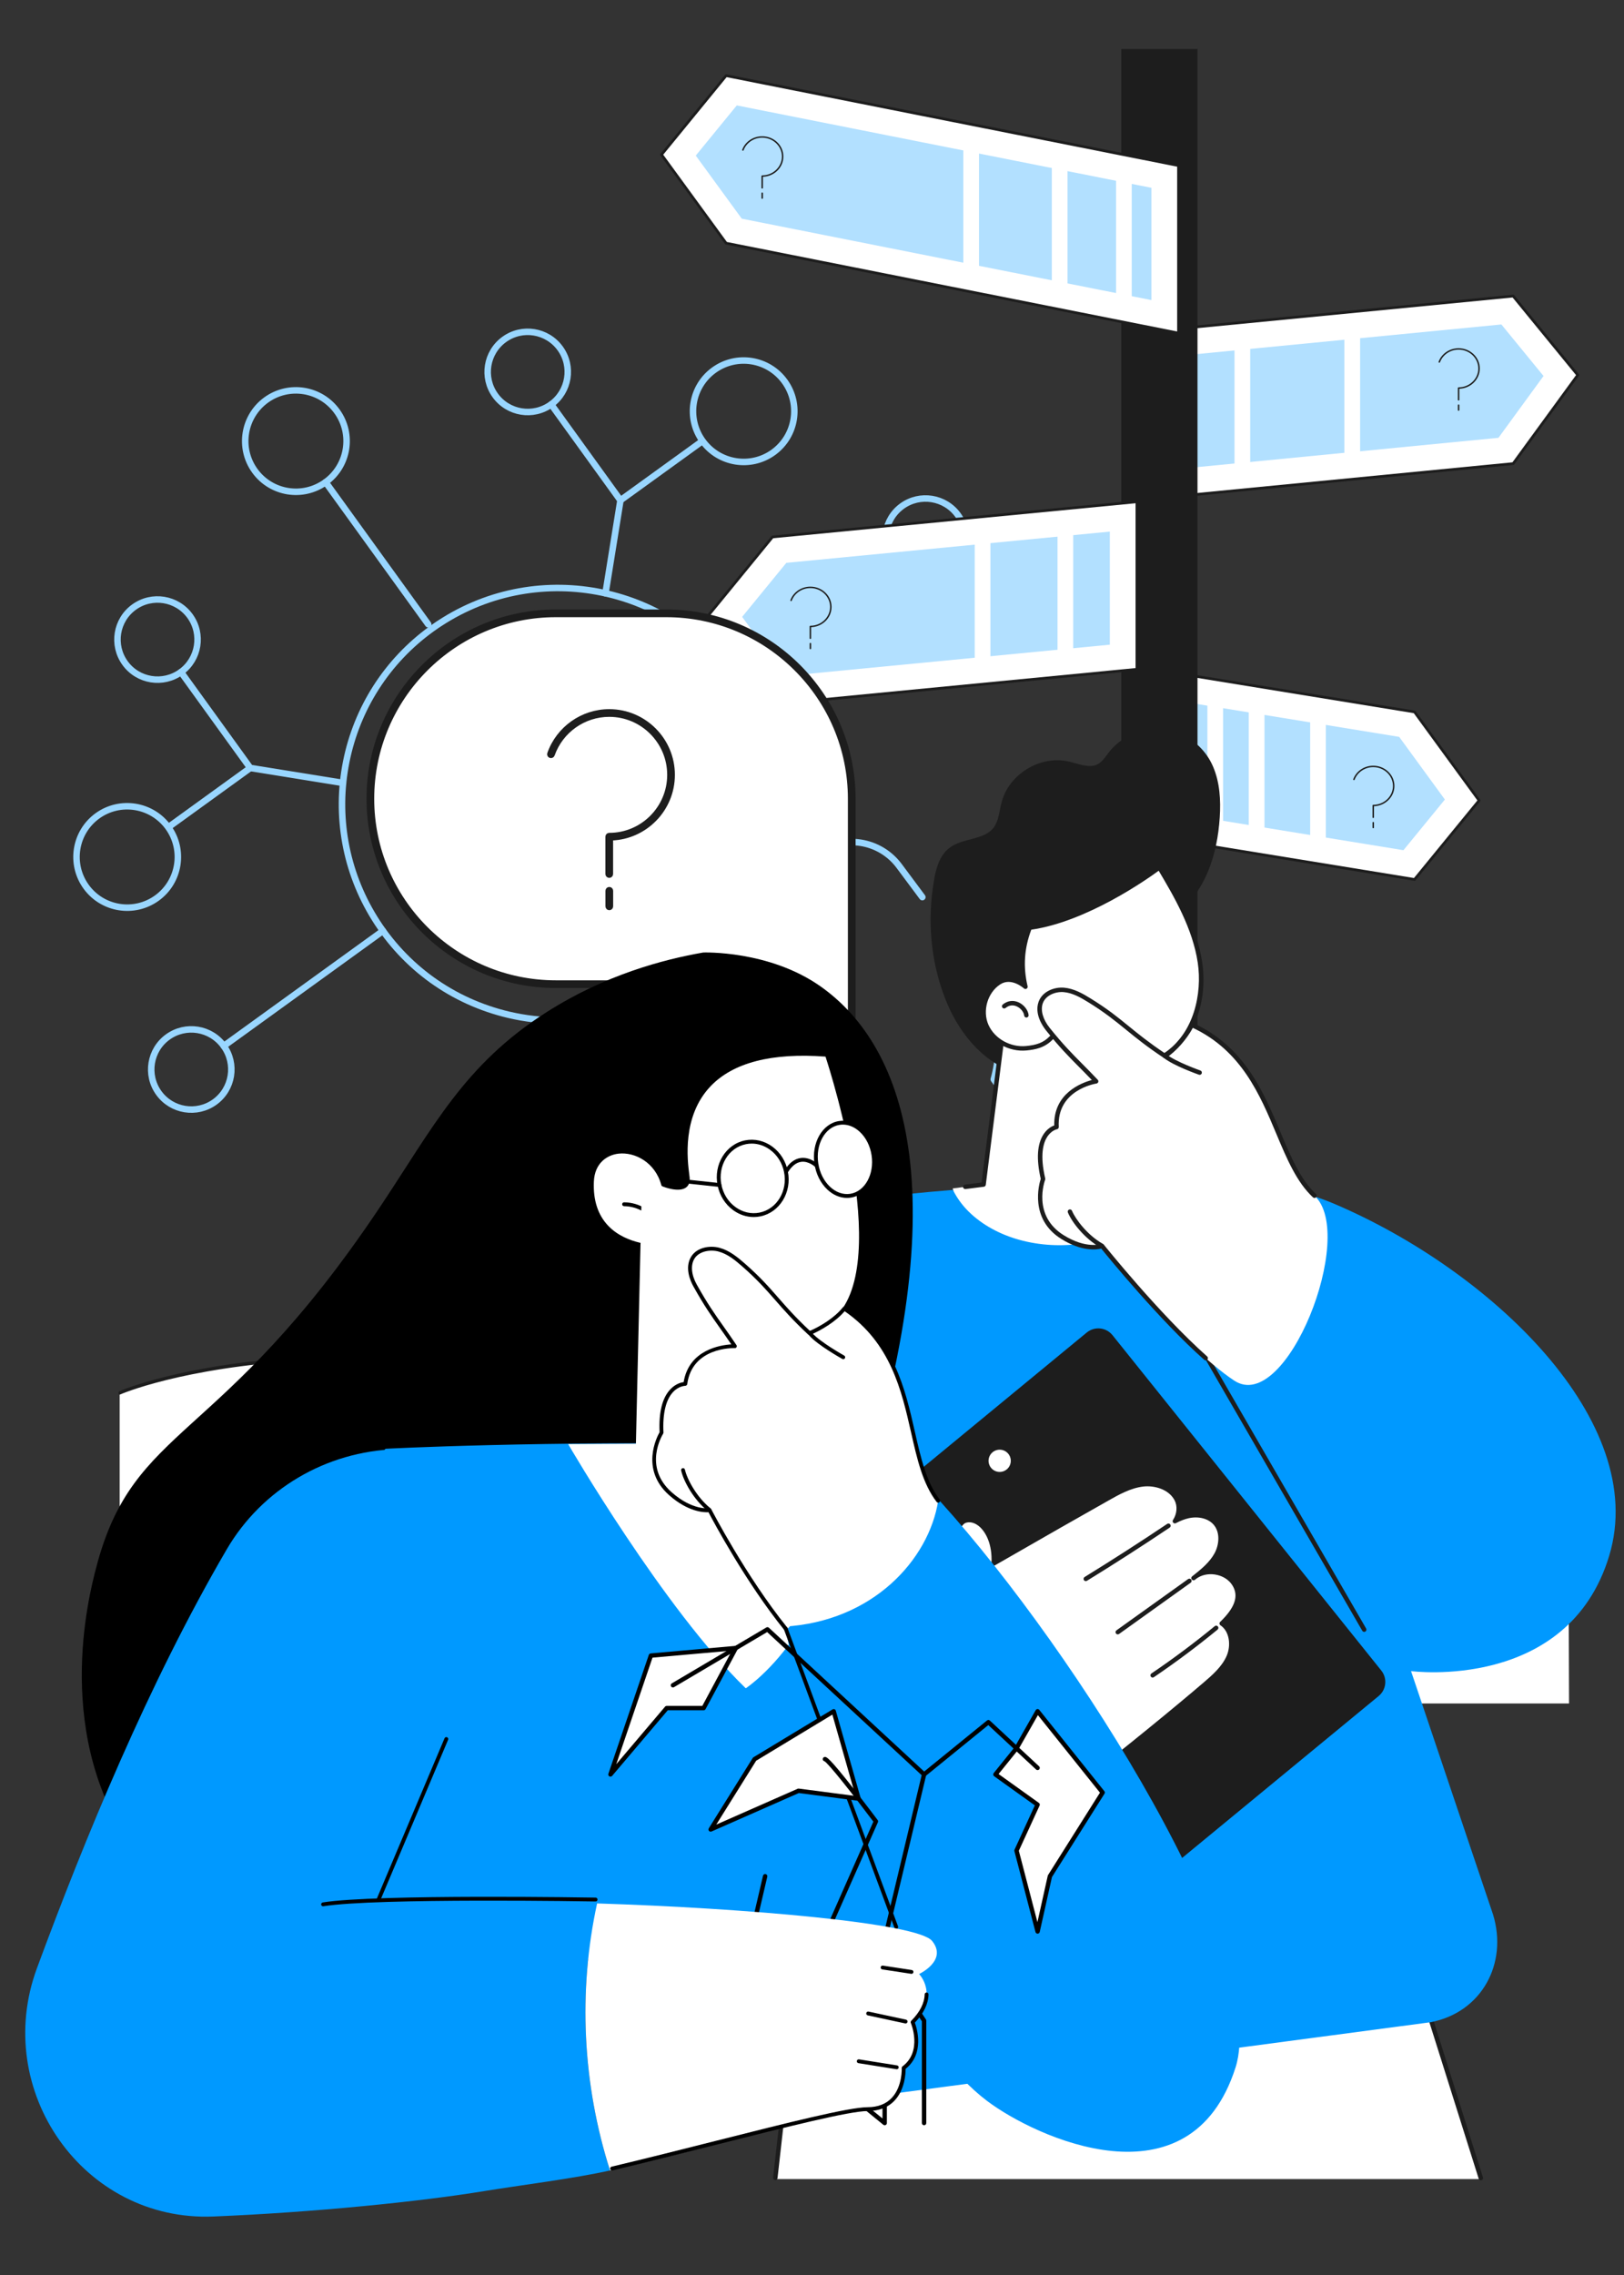 <?xml version="1.0" encoding="utf-8"?>
<!-- Generator: Adobe Illustrator 16.0.0, SVG Export Plug-In . SVG Version: 6.00 Build 0)  -->
<!DOCTYPE svg PUBLIC "-//W3C//DTD SVG 1.1//EN" "http://www.w3.org/Graphics/SVG/1.1/DTD/svg11.dtd">
<svg version="1.1" xmlns="http://www.w3.org/2000/svg" xmlns:xlink="http://www.w3.org/1999/xlink" x="0px" y="0px" width="250px"
	 height="350px" viewBox="0 0 250 350" enable-background="new 0 0 250 350" xml:space="preserve">
<rect x="0" y="0" width="250" height="350" fill="#333333" stroke="none"/>
<g id="Capa_4" display="none">
</g>
<g id="Capa_5">
</g>
<g id="Capa_2">
</g>
<g id="Capa_3">
</g>
<g id="Capa_1">
	<g id="g1687_9_">
		<g id="g1693_9_" transform="translate(195.765,183.803)">
			<path id="path1695_9_" fill="none" stroke="#99D6FF" stroke-linecap="round" stroke-linejoin="round" stroke-miterlimit="10" d="
				M-109.808-26.791c-2.54-0.008-5.095-0.295-7.629-0.887c-8.652-2.033-16-7.311-20.681-14.867
				c-4.463-7.195-6.01-15.74-4.354-24.037c1.645-8.266,6.31-15.531,13.124-20.453c0.637-0.465,1.297-0.906,1.97-1.32
				c15.593-9.666,36.142-4.85,45.816,10.74c3.218,5.201,4.922,11.088,4.997,17.092"/>
		</g>
		<g id="g1697_9_" transform="translate(226.366,322.758)">
			<path id="path1699_9_" fill="none" stroke="#99D6FF" stroke-linecap="round" stroke-linejoin="round" stroke-miterlimit="10" d="
				M-158.711-207.971c1.624-3.326,4.172-6.252,7.548-8.344c9.546-5.914,22.082-2.98,28,6.568c4.659,7.502,3.835,16.859-1.369,23.393
				"/>
		</g>
		<g id="g1701_9_" transform="translate(236.736,207.394)">
			<path id="path1703_9_" fill="none" stroke="#99D6FF" stroke-linecap="round" stroke-linejoin="round" stroke-miterlimit="10" d="
				M-144.513-64.329c-8.702,2.848-18.54-0.496-23.583-8.621c-1.395-2.256-2.295-4.668-2.731-7.123"/>
		</g>
		<g id="g1705_9_" transform="translate(370.571,129.951)">
			<path id="path1707_9_" fill="none" stroke="#99D6FF" stroke-linecap="round" stroke-linejoin="round" stroke-miterlimit="10" d="
				M-228.585,8.068l-3.561-4.781c-2.981-4.018-8.637-4.895-12.699-1.971l-18.158,13.07l-15.124-20.93
				c-1.858-2.57-5.445-3.316-8.075-1.547c-2.747,1.846-3.396,5.59-1.472,8.256l28.677,39.684l-16.591-4.332
				c-3.135-0.764-6.285,1.156-7.05,4.287c-0.762,3.129,1.153,6.287,4.288,7.047l30.813,7.801l7.579,10.49"/>
		</g>
		<g id="g1709_9_" transform="translate(347.35,7.5)">
			<path id="path1711_9_" fill="none" stroke="#99D6FF" stroke-linecap="round" stroke-linejoin="round" stroke-miterlimit="10" d="
				M-188.254,167.014l-6.114-8.457c1.684-6.027,0.482-12.502-3.253-17.529"/>
		</g>
		<g id="g1713_9_" transform="translate(272.871,176.436)">
			<path id="path1715_9_" fill="none" stroke="#99D6FF" stroke-linecap="round" stroke-linejoin="round" stroke-miterlimit="10" d="
				M-165.303-32.098l4.588,6.348"/>
		</g>
		<g id="g1717_9_" transform="translate(304.56,176.249)">
			<path id="path1719_9_" fill="none" stroke="#99D6FF" stroke-linecap="round" stroke-linejoin="round" stroke-miterlimit="10" d="
				M-188.654-37.866l4.556,6.301"/>
		</g>
		<g id="g1721_9_" transform="translate(336.248,176.249)">
			<path id="path1723_9_" fill="none" stroke="#99D6FF" stroke-linecap="round" stroke-linejoin="round" stroke-miterlimit="10" d="
				M-212.031-43.87l4.554,6.305"/>
		</g>
		<g id="g1725_9_" transform="translate(255.96,372.875)">
			<path id="path1727_9_" fill="none" stroke="#99D6FF" stroke-linecap="round" stroke-linejoin="round" stroke-miterlimit="10" d="
				M-190.042-276.833l-15.795-21.863"/>
		</g>
		<g id="g1729_9_" transform="translate(280.078,480.378)">
			<path id="path1731_9_" fill="none" stroke="#99D6FF" stroke-linecap="round" stroke-linejoin="round" stroke-miterlimit="10" d="
				M-228.204-417.089c2.527,3.494,1.742,8.371-1.751,10.891c-3.494,2.525-8.371,1.742-10.896-1.752
				c-2.525-3.494-1.733-8.369,1.756-10.895C-235.601-421.366-230.727-420.583-228.204-417.089z"/>
		</g>
		<g id="g1733_9_" transform="translate(359.128,267.274)">
			<path id="path1735_9_" fill="none" stroke="#99D6FF" stroke-linecap="round" stroke-linejoin="round" stroke-miterlimit="10" d="
				M-246.157-163.092l24.507-17.709"/>
		</g>
		<g id="g1737_9_" transform="translate(153.086,267.274)">
			<path id="path1739_9_" fill="none" stroke="#99D6FF" stroke-linecap="round" stroke-linejoin="round" stroke-miterlimit="10" d="
				M-94.133-124.063l-24.507,17.709"/>
		</g>
		<g id="g1741_9_" transform="translate(332.97,335.396)">
			<path id="path1743_9_" fill="none" stroke="#99D6FF" stroke-linecap="round" stroke-linejoin="round" stroke-miterlimit="10" d="
				M-239.761-244.121l2.304-14.303l-10.663-14.758"/>
		</g>
		<g id="g1745_9_" transform="translate(128.204,442.428)">
			<path id="path1747_9_" fill="none" stroke="#99D6FF" stroke-linecap="round" stroke-linejoin="round" stroke-miterlimit="10" d="
				M-108.952-340.417c1.992,2.758,5.848,3.375,8.609,1.383c2.759-1.992,3.382-5.85,1.39-8.607c-1.997-2.76-5.853-3.385-8.616-1.387
				C-110.331-347.036-110.949-343.178-108.952-340.417z"/>
		</g>
		<g id="g1749_9_" transform="translate(21.462,267.274)">
			<path id="path1751_9_" fill="none" stroke="#99D6FF" stroke-linecap="round" stroke-linejoin="round" stroke-miterlimit="10" d="
				M2.985-99.125c1.992,2.762,5.853,3.381,8.611,1.389c2.762-1.998,3.38-5.855,1.388-8.617c-1.997-2.762-5.853-3.379-8.614-1.383
				C1.611-105.745,0.987-101.885,2.985-99.125z"/>
		</g>
		<g id="g1753_9_" transform="translate(452.615,267.274)">
			<path id="path1755_9_" fill="none" stroke="#99D6FF" stroke-linecap="round" stroke-linejoin="round" stroke-miterlimit="10" d="
				M-315.138-180.801c1.995,2.76,5.855,3.385,8.616,1.387c2.757-1.992,3.378-5.855,1.381-8.611
				c-1.992-2.762-5.848-3.381-8.604-1.393C-316.512-187.417-317.13-183.559-315.138-180.801z"/>
		</g>
		<g id="g1757_9_" transform="translate(345.578,442.428)">
			<path id="path1759_9_" fill="none" stroke="#99D6FF" stroke-linecap="round" stroke-linejoin="round" stroke-miterlimit="10" d="
				M-269.338-381.596c1.992,2.758,5.848,3.381,8.609,1.383c2.759-1.992,3.382-5.85,1.39-8.607c-1.997-2.766-5.854-3.385-8.611-1.391
				C-270.714-388.215-271.335-384.358-269.338-381.596z"/>
		</g>
		<g id="g1761_9_" transform="translate(50.886,367.078)">
			<path id="path1763_9_" fill="none" stroke="#99D6FF" stroke-linecap="round" stroke-linejoin="round" stroke-miterlimit="10" d="
				M-37.633-230.669c2.523,3.494,7.402,4.277,10.894,1.758c3.494-2.521,4.276-7.402,1.754-10.896
				c-2.521-3.488-7.404-4.275-10.897-1.756C-39.37-239.039-40.152-234.158-37.633-230.669z"/>
		</g>
		<g id="g1765_9_" transform="translate(412.877,367.078)">
			<path id="path1767_9_" fill="none" stroke="#99D6FF" stroke-linecap="round" stroke-linejoin="round" stroke-miterlimit="10" d="
				M-304.72-299.244c2.523,3.494,7.402,4.281,10.892,1.76c3.493-2.529,4.276-7.4,1.751-10.895
				c-2.521-3.494-7.395-4.281-10.891-1.756C-306.459-307.611-307.239-302.734-304.72-299.244z"/>
		</g>
		<g id="g1769_9_" transform="translate(178.908,335.438)">
			<path id="path1771_9_" fill="none" stroke="#99D6FF" stroke-linecap="round" stroke-linejoin="round" stroke-miterlimit="10" d="
				M-126.097-214.986l-14.289-2.303l-10.661-14.754"/>
		</g>
		<g id="g1773_9_" transform="translate(147.273,367.078)">
			<path id="path1775_9_" fill="none" stroke="#99D6FF" stroke-linecap="round" stroke-linejoin="round" stroke-miterlimit="10" d="
				M-108.75-248.929l-12.554,9.076"/>
		</g>
		<g id="g1777_9_" transform="translate(412.426,367.078)">
			<path id="path1779_9_" fill="none" stroke="#99D6FF" stroke-linecap="round" stroke-linejoin="round" stroke-miterlimit="10" d="
				M-304.389-299.158l-12.554,9.07"/>
		</g>
	</g>
	<g>
		<g>
			<g>
				<g>
					<g>
						<g>
							<path fill="#FFFFFF" d="M164.978,224.268c-0.477,0-0.937,0.125-1.367,0.354c-0.777-3.673-3.081-6.335-5.803-6.335
								c-0.803,0-1.568,0.234-2.271,0.657c-1.309-2.708-3.441-4.475-5.853-4.475c-0.225,0-0.446,0.019-0.665,0.049
								c-0.482-6.558-4.206-11.661-8.734-11.661c-3.981,0-7.344,3.953-8.422,9.369c-1.633-0.848-3.496-0.619-5.068,0.865
								c-2.73,2.582-3.543,7.979-1.812,12.05c1.731,4.073,5.352,5.283,8.083,2.702c0.58-0.549,1.072-1.224,1.473-1.984
								c1.541,1.988,3.549,3.194,5.746,3.194c0.881,0,1.732-0.195,2.535-0.555c0.93,4.329,3.65,7.466,6.864,7.466
								c1.507,0,2.903-0.689,4.061-1.867c1.077,1.445,2.502,2.324,4.063,2.324c1.184,0,2.287-0.505,3.221-1.375
								c0.746,2.344,2.234,3.944,3.949,3.944c2.463,0,4.461-3.296,4.461-7.362C169.438,227.563,167.44,224.268,164.978,224.268z"/>
							<path fill="#1D1D1D" d="M164.978,239.258c-1.671,0-3.196-1.46-4.023-3.831c-0.953,0.825-2.037,1.262-3.146,1.262
								c-1.499,0-2.943-0.799-4.08-2.254c-1.202,1.177-2.598,1.797-4.044,1.797c-3.167,0-5.95-2.966-6.98-7.405
								c-0.788,0.328-1.601,0.494-2.419,0.494c-2.09,0-4.115-1.093-5.723-3.081c-0.4,0.714-0.871,1.329-1.4,1.83
								c-1.361,1.286-2.977,1.705-4.553,1.18c-1.572-0.526-2.914-1.935-3.777-3.964c-0.863-2.03-1.145-4.439-0.792-6.786
								c0.353-2.345,1.298-4.345,2.66-5.632c1.512-1.43,3.341-1.78,5.046-0.98c1.176-5.486,4.662-9.296,8.539-9.296
								c4.525,0,8.317,4.986,8.89,11.64c0.175-0.018,0.345-0.027,0.51-0.027c2.321,0,4.523,1.647,5.915,4.418
								c0.709-0.399,1.451-0.601,2.209-0.601c2.688,0,5.041,2.505,5.916,6.263c0.407-0.188,0.83-0.283,1.254-0.283
								c2.558,0,4.639,3.423,4.639,7.629S167.535,239.258,164.978,239.258z M161.028,234.78c0.016,0,0.033,0.003,0.049,0.011
								c0.049,0.021,0.092,0.073,0.113,0.142c0.744,2.338,2.195,3.79,3.787,3.79c2.361,0,4.281-3.182,4.281-7.094
								s-1.92-7.096-4.281-7.096c-0.444,0-0.883,0.115-1.307,0.34c-0.047,0.025-0.098,0.021-0.141-0.014
								c-0.044-0.031-0.076-0.088-0.092-0.158c-0.777-3.677-3.041-6.147-5.631-6.147c-0.758,0-1.5,0.215-2.205,0.638
								c-0.076,0.045-0.163,0.009-0.211-0.092c-1.32-2.73-3.454-4.361-5.708-4.361c-0.208,0-0.423,0.016-0.649,0.045
								c-0.096,0.015-0.184-0.091-0.194-0.235c-0.478-6.512-4.155-11.422-8.556-11.422c-3.783,0-7.177,3.773-8.25,9.177
								c-0.016,0.07-0.047,0.128-0.092,0.162c-0.042,0.033-0.094,0.037-0.14,0.015c-1.65-0.858-3.44-0.552-4.913,0.839
								c-1.281,1.211-2.168,3.092-2.5,5.298c-0.333,2.207-0.068,4.473,0.744,6.382c0.811,1.911,2.074,3.235,3.555,3.729
								c1.48,0.495,3,0.101,4.281-1.109c0.547-0.519,1.027-1.166,1.428-1.923c0.029-0.059,0.075-0.095,0.124-0.103
								s0.097,0.017,0.134,0.063c1.564,2.019,3.563,3.131,5.629,3.131c0.842,0,1.679-0.184,2.482-0.544
								c0.094-0.043,0.193,0.034,0.223,0.173c0.936,4.355,3.626,7.28,6.694,7.28c1.421,0,2.79-0.628,3.959-1.818
								c0.067-0.069,0.159-0.061,0.222,0.021c1.084,1.454,2.485,2.256,3.943,2.256c1.108,0,2.188-0.462,3.125-1.334
								C160.963,234.794,160.995,234.78,161.028,234.78z"/>
						</g>
						<path fill="#1D1D1D" d="M140.759,226.452c-0.1,0-0.178-0.118-0.178-0.267v-16.765c0-0.147,0.078-0.267,0.178-0.267
							s0.18,0.119,0.18,0.267v16.765C140.938,226.334,140.858,226.452,140.759,226.452z"/>
						<path fill="#1D1D1D" d="M158.839,229.144c-0.1,0-0.18-0.12-0.18-0.267v-6.254c0-0.148,0.08-0.268,0.18-0.268
							c0.099,0,0.178,0.119,0.178,0.268v6.254C159.017,229.023,158.938,229.144,158.839,229.144z"/>
						<path fill="#1D1D1D" d="M140.632,214.511c-0.045,0-0.09-0.024-0.125-0.074l-1.677-2.376c-0.071-0.102-0.075-0.271-0.007-0.378
							c0.067-0.106,0.182-0.111,0.253-0.009l1.68,2.375c0.069,0.103,0.073,0.271,0.006,0.379
							C140.726,214.482,140.679,214.511,140.632,214.511z"/>
						<path fill="#1D1D1D" d="M140.884,220.639c-0.065,0-0.128-0.054-0.159-0.146c-0.046-0.131-0.012-0.291,0.077-0.357l4.446-3.377
							c0.089-0.067,0.196-0.016,0.241,0.115c0.047,0.133,0.01,0.293-0.078,0.359l-4.445,3.377
							C140.938,220.629,140.911,220.639,140.884,220.639z"/>
						<path fill="#1D1D1D" d="M158.928,225.271c-0.047,0-0.093-0.026-0.128-0.078c-0.068-0.105-0.068-0.274,0-0.378l0.747-1.112
							c0.07-0.104,0.183-0.104,0.253,0s0.07,0.273,0,0.378l-0.746,1.112C159.019,225.245,158.973,225.271,158.928,225.271z"/>
					</g>
					<g>
						<g>
							<path fill="#FFFFFF" d="M231.194,229.927c-1.77,0-3.334,1.291-4.299,3.274c-1.01-2.582-2.885-4.32-5.035-4.32
								c-0.541,0-1.063,0.113-1.559,0.319c-1.045-2.33-2.824-3.865-4.846-3.865c-3.013,0-5.489,3.411-5.791,7.781
								c-0.484-0.507-1.074-0.81-1.712-0.81c-1.645,0-2.976,1.986-2.976,4.437s1.331,4.437,2.976,4.437
								c1.149,0,2.144-0.971,2.64-2.392c1.042,2.353,2.832,3.907,4.863,3.907c0.541,0,1.064-0.112,1.563-0.318
								c1.043,2.33,2.823,3.865,4.842,3.865c2.068,0,3.883-1.608,4.916-4.028c0.95,2.128,2.574,3.529,4.418,3.529
								c2.93,0,5.305-3.541,5.305-7.909C236.499,233.467,234.124,229.927,231.194,229.927z"/>
							<path fill="#1D1D1D" d="M221.86,246.508c-1.965,0-3.794-1.426-4.92-3.823c-0.486,0.185-0.984,0.277-1.484,0.277
								c-1.926,0-3.719-1.366-4.85-3.677c-0.578,1.344-1.569,2.162-2.653,2.162c-1.739,0-3.155-2.11-3.155-4.704
								s1.416-4.702,3.155-4.702c0.556,0,1.092,0.215,1.57,0.624c0.438-4.359,2.94-7.597,5.933-7.597
								c1.967,0,3.796,1.427,4.922,3.825c0.484-0.186,0.984-0.278,1.482-0.278c2.039,0,3.952,1.566,5.051,4.114
								c1.037-1.93,2.619-3.071,4.283-3.071c3.023,0,5.483,3.668,5.483,8.176s-2.46,8.176-5.483,8.176
								c-1.75,0-3.381-1.235-4.414-3.323C225.655,245.087,223.835,246.508,221.86,246.508z M217.019,242.11
								c0.057,0,0.113,0.043,0.146,0.119c1.053,2.345,2.809,3.745,4.695,3.745c1.94,0,3.722-1.459,4.764-3.905
								c0.033-0.076,0.09-0.122,0.15-0.124c0.059,0.002,0.117,0.045,0.151,0.119c0.954,2.137,2.551,3.41,4.269,3.41
								c2.826,0,5.126-3.427,5.126-7.641c0-4.213-2.3-7.641-5.126-7.641c-1.639,0-3.19,1.183-4.154,3.165
								c-0.035,0.073-0.094,0.114-0.152,0.11c-0.063-0.005-0.117-0.054-0.146-0.133c-1.009-2.582-2.879-4.187-4.881-4.187
								c-0.508,0-1.018,0.104-1.512,0.308c-0.074,0.031-0.154-0.014-0.197-0.109c-1.051-2.346-2.806-3.744-4.695-3.744
								c-2.903,0-5.316,3.241-5.614,7.54c-0.005,0.095-0.044,0.177-0.103,0.217c-0.059,0.039-0.126,0.03-0.178-0.024
								c-0.475-0.498-1.03-0.762-1.608-0.762c-1.543,0-2.796,1.871-2.796,4.169c0,2.3,1.253,4.169,2.796,4.169
								c1.046,0,1.997-0.86,2.481-2.247c0.029-0.084,0.086-0.139,0.148-0.144c0.064-0.004,0.125,0.04,0.161,0.119
								c1.048,2.371,2.81,3.788,4.712,3.788c0.51,0,1.02-0.104,1.514-0.308C216.984,242.113,217.001,242.11,217.019,242.11z"/>
						</g>
						<path fill="#1D1D1D" d="M215.183,240.014c-0.098,0-0.179-0.119-0.179-0.267v-9.535c0-0.147,0.081-0.267,0.179-0.267
							c0.1,0,0.179,0.119,0.179,0.267v9.535C215.361,239.895,215.282,240.014,215.183,240.014z"/>
						<path fill="#1D1D1D" d="M216.462,240.393c-0.098,0-0.18-0.12-0.18-0.268v-11.957c0-0.147,0.082-0.267,0.18-0.267
							c0.1,0,0.18,0.119,0.18,0.267v11.957C216.642,240.272,216.562,240.393,216.462,240.393z"/>
						<path fill="#1D1D1D" d="M215.02,234.63c-0.039,0-0.077-0.019-0.11-0.057l-1.558-1.808c-0.077-0.09-0.093-0.258-0.031-0.375
							c0.06-0.115,0.173-0.137,0.251-0.045l1.559,1.806c0.078,0.09,0.092,0.259,0.031,0.374
							C215.125,234.593,215.073,234.63,215.02,234.63z"/>
						<g>
							<path fill="#1D1D1D" d="M231.229,236.321c-0.099,0-0.179-0.119-0.179-0.267v-2.549c0-0.147,0.08-0.266,0.179-0.266
								s0.179,0.118,0.179,0.266v2.549C231.408,236.202,231.328,236.321,231.229,236.321z"/>
							<path fill="#1D1D1D" d="M231.235,241.053c-0.099,0-0.18-0.12-0.18-0.268v-4.615l-0.751-1.039
								c-0.071-0.101-0.075-0.268-0.009-0.376s0.182-0.114,0.253-0.016l0.81,1.118c0.035,0.051,0.056,0.122,0.056,0.197v4.73
								C231.414,240.933,231.333,241.053,231.235,241.053z"/>
						</g>
					</g>
					<path fill="#FFFFFF" d="M241.454,236.604c0,0-24.809,8.182-105.693-15.274s-117.34-7.036-117.34-7.036v47.785l223.118-0.008
						L241.454,236.604z"/>
					<path fill="#1D1D1D" d="M226.649,238.25c-2.273,0-4.839-0.063-7.716-0.221c-14.89-0.809-41.413-4.317-83.208-16.438
						c-41.752-12.107-71.41-13.376-88.938-12.31c-18.988,1.154-28.225,5.227-28.316,5.268c-0.094,0.043-0.195-0.038-0.223-0.178
						c-0.027-0.143,0.023-0.291,0.119-0.334c0.092-0.041,9.355-4.128,28.383-5.289c17.551-1.07,47.245,0.197,89.045,12.318
						c41.745,12.106,68.239,15.616,83.113,16.427c16.118,0.879,22.445-1.131,22.508-1.15c0.095-0.032,0.19,0.06,0.213,0.202
						c0.021,0.145-0.04,0.287-0.137,0.318C241.442,236.881,237.144,238.25,226.649,238.25z"/>
					<path fill="#1D1D1D" d="M146.749,239.595c-0.012,0-0.021-0.002-0.033-0.005c-3.58-0.974-7.278-2.013-10.99-3.089
						c-3.096-0.899-6.211-1.762-9.256-2.564c-0.098-0.026-0.164-0.165-0.146-0.31c0.018-0.146,0.111-0.244,0.207-0.217
						c3.048,0.804,6.166,1.668,9.266,2.566c3.709,1.076,7.404,2.113,10.985,3.088c0.097,0.025,0.161,0.166,0.144,0.311
						C146.909,239.503,146.833,239.595,146.749,239.595z"/>
					<path fill="#1D1D1D" d="M164.291,244.079c-0.008,0-0.019-0.001-0.028-0.003c-4.082-0.974-8.313-2.036-12.579-3.157
						c-0.098-0.026-0.163-0.165-0.147-0.312c0.018-0.145,0.111-0.24,0.209-0.216c4.264,1.123,8.495,2.184,12.574,3.157
						c0.098,0.023,0.164,0.16,0.148,0.307C164.454,243.986,164.378,244.079,164.291,244.079z"/>
					<path fill="#1D1D1D" d="M171.177,245.67c-0.01,0-0.018-0.001-0.027-0.003c-1.082-0.242-2.18-0.49-3.293-0.748
						c-0.098-0.022-0.165-0.158-0.148-0.305c0.015-0.145,0.105-0.245,0.203-0.223c1.113,0.256,2.209,0.506,3.292,0.747
						c0.098,0.022,0.167,0.158,0.149,0.305C171.34,245.576,171.264,245.67,171.177,245.67z"/>
					<path fill="#1D1D1D" d="M221.155,253.045c0,0-0.004,0-0.006-0.002c-3.347-0.136-6.945-0.392-10.693-0.761
						c-2.966-0.294-6.086-0.663-9.273-1.101c-0.1-0.012-0.172-0.143-0.162-0.289c0.009-0.147,0.096-0.254,0.194-0.242
						c3.185,0.436,6.302,0.807,9.265,1.099c3.744,0.369,7.337,0.625,10.68,0.761c0.1,0.004,0.178,0.126,0.176,0.273
						C221.332,252.929,221.251,253.045,221.155,253.045z"/>
					<path fill="#1D1D1D" d="M226.716,253.162c-0.031,0-0.061-0.002-0.093-0.002c-0.098,0-0.179-0.119-0.179-0.267
						s0.081-0.267,0.18-0.267l0,0c2.271-0.002,4.427-0.061,6.407-0.188c0.101-0.006,0.183,0.108,0.186,0.256
						c0.005,0.148-0.073,0.271-0.172,0.277C231.088,253.098,228.958,253.162,226.716,253.162z"/>
					<path fill="#1D1D1D" d="M135.761,229.051c-0.012,0-0.022-0.002-0.035-0.005c-4.894-1.419-9.787-2.738-14.549-3.919
						c-0.098-0.025-0.163-0.164-0.146-0.309c0.016-0.146,0.107-0.243,0.206-0.219c4.764,1.182,9.661,2.502,14.56,3.922
						c0.096,0.027,0.158,0.168,0.141,0.314C135.921,228.962,135.845,229.051,135.761,229.051z"/>
					<path fill="#1D1D1D" d="M174.507,238.947c-0.009,0-0.017,0-0.025-0.004c-10.077-2.173-20.946-4.884-32.308-8.061
						c-0.099-0.028-0.163-0.167-0.144-0.312c0.018-0.145,0.111-0.242,0.21-0.213c11.356,3.174,22.22,5.885,32.293,8.057
						c0.096,0.021,0.165,0.157,0.151,0.304C174.671,238.851,174.595,238.947,174.507,238.947z"/>
					<path fill="#1D1D1D" d="M226.699,245.707c-8.927,0-19.591-0.975-31.713-2.896c-0.098-0.016-0.17-0.146-0.159-0.294
						c0.01-0.146,0.096-0.253,0.196-0.236c12.51,1.982,23.462,2.953,32.55,2.888h0.001c0.099,0,0.18,0.119,0.181,0.267
						c0,0.146-0.08,0.267-0.18,0.269C227.286,245.705,226.993,245.707,226.699,245.707z"/>
					<path fill="#1D1D1D" d="M230.903,245.627c-0.099,0-0.178-0.113-0.18-0.259c-0.004-0.147,0.074-0.271,0.174-0.274
						c1.41-0.055,2.764-0.14,4.023-0.252c0.094-0.01,0.184,0.104,0.189,0.251c0.004,0.146-0.07,0.272-0.168,0.282
						c-1.264,0.112-2.622,0.197-4.034,0.252C230.905,245.627,230.904,245.627,230.903,245.627z"/>
				</g>
				<g>
					<g>
						<g>
							<g>
								<polygon fill="#FFFFFF" points="177.434,128.74 177.434,102.963 217.751,109.526 227.696,123.15 217.751,135.303 								
									"/>
								<path fill="#1D1D1D" d="M217.751,135.511c-0.01,0-0.021-0.002-0.032-0.002l-40.317-6.563
									c-0.102-0.017-0.176-0.104-0.176-0.205v-25.777c0-0.063,0.025-0.12,0.072-0.16c0.047-0.039,0.108-0.057,0.17-0.046
									l40.317,6.563c0.055,0.007,0.103,0.038,0.136,0.082l9.941,13.625c0.057,0.078,0.055,0.182-0.006,0.256l-9.942,12.153
									C217.874,135.482,217.813,135.511,217.751,135.511z M177.642,128.563l40.025,6.516l9.764-11.936l-9.797-13.426l-39.992-6.51
									V128.563z"/>
							</g>
							<polygon fill="#B2E0FF" points="181.604,125.192 181.604,107.867 215.392,113.365 222.425,123.005 216.048,130.8 							"/>
							<rect x="185.866" y="107.291" fill="#FFFFFF" width="2.416" height="21.531"/>
							<rect x="192.237" y="108.609" fill="#FFFFFF" width="2.418" height="21.534"/>
							<rect x="201.687" y="109.488" fill="#FFFFFF" width="2.415" height="21.533"/>
						</g>
						<g>
							<g>
								<polygon fill="#FFFFFF" points="174.47,51.234 174.47,77.011 232.938,71.326 242.881,57.701 232.938,45.549 								"/>
								<path fill="#1D1D1D" d="M174.47,77.22c-0.051,0-0.102-0.019-0.141-0.054c-0.042-0.041-0.067-0.098-0.067-0.155V51.234
									c0-0.108,0.081-0.198,0.188-0.209l58.47-5.685c0.067-0.006,0.137,0.023,0.182,0.076l9.942,12.153
									c0.062,0.072,0.063,0.179,0.008,0.255l-9.944,13.625c-0.034,0.047-0.088,0.079-0.148,0.084l-58.468,5.684
									C174.483,77.22,174.477,77.22,174.47,77.22z M174.679,51.423v25.359l58.147-5.655l9.792-13.418l-9.77-11.941L174.679,51.423
									z"/>
							</g>
							<polygon fill="#B2E0FF" points="178.642,55.02 231.123,49.916 237.612,57.846 230.673,67.355 178.642,72.415 							"/>
							<rect x="190.04" y="51.702" fill="#FFFFFF" width="2.417" height="21.531"/>
							<rect x="206.958" y="50.162" fill="#FFFFFF" width="2.418" height="21.533"/>
						</g>
						<rect x="172.612" y="7.539" fill="#1D1D1D" width="11.732" height="242.479"/>
						<g>
							<g>
								<polygon fill="#FFFFFF" points="181.422,25.473 181.422,51.249 111.778,37.415 101.837,23.79 111.778,11.639 								"/>
								<path fill="#1D1D1D" d="M181.423,51.458c-0.014,0-0.027-0.001-0.041-0.005l-69.644-13.834
									c-0.051-0.009-0.097-0.038-0.127-0.08l-9.942-13.625c-0.057-0.076-0.054-0.182,0.006-0.255l9.942-12.153
									c0.05-0.06,0.126-0.087,0.202-0.071l69.644,13.832c0.099,0.021,0.169,0.105,0.169,0.206v25.776
									c0,0.063-0.029,0.12-0.076,0.16C181.517,51.441,181.471,51.458,181.423,51.458z M111.899,37.227l69.314,13.769V25.642
									L111.86,11.867l-9.762,11.931L111.899,37.227z"/>
							</g>
							<polygon fill="#B2E0FF" points="114.188,33.643 107.106,23.937 113.421,16.218 177.251,28.895 177.251,46.167 							"/>
							<rect x="171.804" y="25.774" fill="#FFFFFF" width="2.417" height="21.531"/>
							<rect x="161.917" y="23.796" fill="#FFFFFF" width="2.416" height="21.533"/>
							<rect x="148.293" y="21.16" fill="#FFFFFF" width="2.417" height="21.532"/>
						</g>
						<g>
							<g>
								<polygon fill="#FFFFFF" points="175.018,77.192 175.018,102.969 118.921,108.383 108.979,94.758 118.921,82.606 								"/>
								<path fill="#1D1D1D" d="M118.921,108.592c-0.064,0-0.129-0.031-0.168-0.085l-9.943-13.625
									c-0.056-0.076-0.053-0.182,0.008-0.257l9.942-12.152c0.035-0.041,0.087-0.068,0.142-0.073l56.097-5.415
									c0.059-0.006,0.117,0.014,0.159,0.053c0.044,0.041,0.069,0.098,0.069,0.155v25.776c0,0.108-0.081,0.198-0.188,0.209
									l-56.098,5.413C118.935,108.591,118.929,108.592,118.921,108.592z M109.241,94.766l9.779,13.398l55.789-5.384V77.422
									l-55.781,5.383L109.241,94.766z"/>
							</g>
							<polygon fill="#B2E0FF" points="114.248,94.903 121.05,86.59 170.847,81.785 170.847,99.182 120.889,104.004 							"/>
							<rect x="162.794" y="78.947" fill="#FFFFFF" width="2.419" height="21.531"/>
							<rect x="150.052" y="81.802" fill="#FFFFFF" width="2.415" height="21.534"/>
						</g>
					</g>
					<g>
						<path fill="#1D1D1D" d="M224.538,61.623c-0.063,0-0.113-0.048-0.113-0.107v-1.818c0-0.059,0.05-0.107,0.113-0.107
							c1.673,0,3.036-1.3,3.036-2.9c0-1.6-1.363-2.901-3.036-2.901c-1.285,0-2.438,0.778-2.865,1.937
							c-0.021,0.055-0.085,0.086-0.144,0.066c-0.06-0.021-0.091-0.084-0.069-0.139c0.459-1.246,1.696-2.08,3.078-2.08
							c1.799,0,3.262,1.398,3.262,3.117c0,1.683-1.402,3.059-3.149,3.115v1.711C224.65,61.575,224.601,61.623,224.538,61.623z"/>
						<path fill="#1D1D1D" d="M224.54,63.196c-0.064,0-0.114-0.047-0.114-0.108v-0.757c0-0.06,0.05-0.108,0.114-0.108
							c0.063,0,0.113,0.049,0.113,0.108v0.757C224.653,63.149,224.603,63.196,224.54,63.196z"/>
					</g>
					<g>
						<path fill="#1D1D1D" d="M124.75,98.305c-0.063,0-0.114-0.049-0.114-0.108v-1.818c0-0.06,0.051-0.106,0.114-0.106
							c1.673,0,3.036-1.302,3.036-2.901c0-1.601-1.363-2.901-3.036-2.901c-1.284,0-2.437,0.778-2.864,1.937
							c-0.021,0.055-0.085,0.085-0.144,0.065c-0.06-0.021-0.09-0.082-0.07-0.139c0.46-1.243,1.696-2.078,3.078-2.078
							c1.8,0,3.263,1.396,3.263,3.116c0,1.684-1.403,3.06-3.15,3.116v1.71C124.862,98.256,124.813,98.305,124.75,98.305z"/>
						<path fill="#1D1D1D" d="M124.752,99.877c-0.062,0-0.112-0.047-0.112-0.108v-0.757c0-0.059,0.051-0.108,0.112-0.108
							c0.063,0,0.114,0.05,0.114,0.108v0.757C124.866,99.83,124.815,99.877,124.752,99.877z"/>
					</g>
					<g>
						<path fill="#1D1D1D" d="M117.333,29.013c-0.063,0-0.115-0.049-0.115-0.108v-1.816c0-0.06,0.052-0.108,0.115-0.108
							c1.674,0,3.036-1.302,3.036-2.901c0-1.599-1.362-2.9-3.036-2.9c-1.285,0-2.437,0.777-2.865,1.936
							c-0.021,0.057-0.084,0.087-0.144,0.065c-0.059-0.02-0.091-0.082-0.069-0.137c0.459-1.245,1.696-2.08,3.078-2.08
							c1.799,0,3.262,1.398,3.262,3.116c0,1.684-1.402,3.061-3.149,3.116v1.71C117.445,28.964,117.395,29.013,117.333,29.013z"/>
						<path fill="#1D1D1D" d="M117.335,30.585c-0.063,0-0.114-0.047-0.114-0.106v-0.758c0-0.059,0.052-0.107,0.114-0.107
							s0.114,0.049,0.114,0.107v0.758C117.449,30.538,117.397,30.585,117.335,30.585z"/>
					</g>
					<g>
						<path fill="#1D1D1D" d="M211.396,125.851c-0.063,0-0.113-0.049-0.113-0.108v-1.816c0-0.06,0.051-0.108,0.113-0.108
							c1.674,0,3.037-1.302,3.037-2.901c0-1.599-1.363-2.9-3.037-2.9c-1.285,0-2.436,0.779-2.863,1.936
							c-0.021,0.057-0.085,0.086-0.145,0.065c-0.059-0.02-0.09-0.082-0.07-0.139c0.459-1.243,1.697-2.078,3.078-2.078
							c1.799,0,3.263,1.398,3.263,3.116c0,1.684-1.403,3.059-3.149,3.116v1.71C211.509,125.802,211.458,125.851,211.396,125.851z"/>
						<path fill="#1D1D1D" d="M211.397,127.423c-0.063,0-0.113-0.047-0.113-0.108v-0.756c0-0.059,0.051-0.107,0.113-0.107
							c0.064,0,0.113,0.049,0.113,0.107v0.756C211.511,127.376,211.462,127.423,211.397,127.423z"/>
					</g>
				</g>
			</g>
			<g>
				<g>
					<polygon fill="#FFFFFF" points="211.285,281.596 228.188,335.242 119.354,335.242 121.232,316.963 122.424,310.893 
						122.607,309.961 					"/>
					<path fill="#1D1D1D" d="M227.961,335.436c-0.146,0-0.281-0.092-0.326-0.238l-15.855-50.268c-0.057-0.18,0.044-0.373,0.225-0.43
						c0.18-0.057,0.372,0.043,0.43,0.225l15.854,50.266c0.057,0.182-0.043,0.373-0.223,0.43
						C228.029,335.432,227.995,335.436,227.961,335.436z"/>
					<g>
						<path fill="#FFFFFF" d="M121.232,318.385l-1.879,16.67L121.232,318.385z"/>
						<path fill="#1D1D1D" d="M119.354,335.398c-0.014,0-0.026-0.002-0.039-0.002c-0.189-0.021-0.323-0.191-0.303-0.379
							l1.881-16.672c0.02-0.188,0.188-0.324,0.379-0.301c0.188,0.02,0.322,0.189,0.301,0.377l-1.879,16.672
							C119.673,335.27,119.525,335.398,119.354,335.398z"/>
					</g>
				</g>
				<g>
					<g>
						<path fill="#1D1D1D" d="M186.719,117.891c-1.031-2.377-2.978-4.221-5.4-5.137c-2.375-0.896-5.014-0.75-7.297,0.342
							c-1.141,0.543-2.183,1.318-3.016,2.27c-0.882,1.008-1.459,2.385-2.975,2.473c-1.356,0.08-2.639-0.551-3.955-0.77
							c-1.102-0.184-2.229-0.131-3.314,0.129c-2.176,0.523-4.151,1.871-5.424,3.711c-0.67,0.969-1.074,2.049-1.312,3.195
							c-0.257,1.24-0.418,2.615-1.358,3.555c-0.771,0.77-1.863,1.092-2.889,1.369c-1.051,0.285-2.139,0.527-3.096,1.068
							c-2.336,1.32-2.771,4.26-3.104,6.682c-0.807,5.898-0.104,12.096,2.224,17.592c2.101,4.961,5.863,9.396,11.206,10.898
							c2.682,0.754,5.457,0.576,8.055-0.408c2.662-1.008,5.125-2.635,7.387-4.344c1.137-0.859,2.131-1.834,2.895-3.041
							c0.758-1.193,1.301-2.51,1.803-3.826c1.076-2.828,1.895-5.799,2.031-8.838c0.039-0.883,0.014-1.766-0.078-2.643
							c3.088-1.762,5.464-4.756,6.836-8.045c1.104-2.646,1.643-5.504,1.831-8.357C187.943,123.115,187.789,120.355,186.719,117.891z
							"/>
						<path fill="#FFFFFF" d="M178.428,181.941l-5.047-0.549l1.33-17.229c0,0-4.192-20.998-20.341-5.318l-2.958,23.391l-4.748,0.598
							c0,0,1.925,10.91,15.479,10.881C173.655,193.689,178.629,189.805,178.428,181.941z"/>
						<path fill="#1D1D1D" d="M148.588,182.934c-0.17,0-0.316-0.127-0.339-0.299c-0.023-0.188,0.109-0.359,0.296-0.383l2.561-0.322
							l2.924-23.127c0.011-0.076,0.047-0.148,0.103-0.203c4.997-4.852,9.402-6.732,13.091-5.584
							c5.915,1.838,7.749,10.705,7.824,11.08c0.006,0.031,0.008,0.063,0.006,0.094l-1.307,16.898l2.645,0.287
							c0.188,0.021,0.324,0.189,0.304,0.377s-0.188,0.324-0.378,0.305l-2.973-0.324c-0.184-0.021-0.318-0.184-0.305-0.367
							l1.327-17.18c-0.147-0.68-2.026-8.863-7.349-10.518c-3.408-1.059-7.555,0.738-12.322,5.34l-2.943,23.271
							c-0.02,0.156-0.142,0.277-0.297,0.297l-2.824,0.355C148.617,182.934,148.604,182.934,148.588,182.934z"/>
						<g>
							<path fill="#FFFFFF" d="M162.273,159.254c2.419,2.074,4.873,4.074,8.004,4.668s6.52,0.109,9.176-1.652
								c4.443-2.947,6.056-8.93,5.27-14.203c-0.784-5.275-3.525-10.027-6.253-14.609c0,0-10.403,7.975-19.96,9.262
								c-1.217,3.102-1.357,6.127-0.652,9.094c0,0-2.123-1.928-4.072-0.656c-2.105,1.375-2.955,4.34-1.939,6.643
								c1.016,2.301,3.648,3.715,6.15,3.467c1.415-0.139,2.713-0.414,3.85-1.617L162.273,159.254z"/>
							<path fill="#1D1D1D" d="M172.839,164.506c-0.868,0-1.747-0.082-2.626-0.248c-3.066-0.58-5.458-2.432-8.024-4.625
								c0.005,0.09-0.026,0.182-0.093,0.252c-1.271,1.344-2.766,1.594-4.064,1.723c-2.717,0.268-5.442-1.277-6.499-3.67
								c-1.08-2.449-0.153-5.619,2.066-7.068c1.312-0.855,2.769-0.428,3.743,0.146c-0.514-2.844-0.229-5.674,0.85-8.422
								c0.046-0.115,0.15-0.197,0.273-0.215c9.357-1.26,19.693-9.115,19.797-9.193c0.077-0.061,0.177-0.084,0.272-0.064
								c0.095,0.018,0.179,0.076,0.229,0.16c2.439,4.098,5.475,9.195,6.299,14.734c0.9,6.051-1.227,11.758-5.42,14.539
								C177.715,163.834,175.327,164.506,172.839,164.506z M162.273,158.912c0.078,0,0.158,0.027,0.223,0.082
								c2.543,2.182,4.889,4.031,7.846,4.592c3.218,0.609,6.471,0.025,8.922-1.602c4.518-2.996,5.827-9.125,5.121-13.869
								c-0.783-5.26-3.643-10.17-6.016-14.158c-1.791,1.313-11.049,7.838-19.612,9.072c-1.089,2.875-1.274,5.725-0.567,8.703
								c0.035,0.146-0.029,0.297-0.158,0.373c-0.128,0.078-0.293,0.061-0.404-0.039c-0.08-0.072-1.954-1.734-3.654-0.623
								c-1.951,1.273-2.765,4.063-1.814,6.217c0.941,2.131,3.385,3.504,5.805,3.266c1.502-0.148,2.633-0.453,3.635-1.512
								c0.09-0.096,0.223-0.127,0.34-0.096c-0.02-0.098,0.005-0.205,0.076-0.287C162.08,158.953,162.177,158.912,162.273,158.912z"
								/>
						</g>
						<path fill="#1D1D1D" d="M158.002,156.545c-0.174,0-0.322-0.133-0.34-0.309c-0.055-0.553-0.566-1.166-1.19-1.426
							c-0.409-0.17-1.03-0.262-1.677,0.264c-0.146,0.119-0.362,0.098-0.482-0.051c-0.118-0.146-0.096-0.361,0.051-0.48
							c0.709-0.576,1.551-0.705,2.371-0.365c0.854,0.355,1.529,1.191,1.609,1.99c0.019,0.188-0.119,0.355-0.307,0.375
							C158.025,156.543,158.014,156.545,158.002,156.545z"/>
					</g>
				</g>
				<g>
					<g>
						<path fill="#0099FF" d="M217.217,257.094c0,0,24.182,3.203,30.507-17.75c6.262-20.742-18.332-43.928-42.294-54.127
							c-10-4.256-18.875-3.02-26.972-3.563c-0.542,1.738-1.319,3.418-2.474,4.838c-2.225,2.736-5.779,4.244-9.189,4.787
							c-3.276,0.52-6.721,0.344-9.919-0.549c-2.876-0.801-5.679-2.258-7.805-4.377c-0.978-0.975-1.775-2.084-2.378-3.287
							c-19.873,1.582-32.387,3.99-42.886,16.807c-13.529,16.518-24.806,47.592-21.52,67.209
							c3.285,19.619,12.303,25.689,23.813,29.469l-0.503,10.609c-0.559,11.752,10.891,17.768,14.678,17.221l99.958-13.27
							c7.866-1.508,11.924-9.043,9.605-16.576L217.217,257.094z"/>
					</g>
					<g>
						<path fill="#1D1D1D" d="M210.006,251.057c-0.118,0-0.233-0.061-0.297-0.172l-30.784-53.248
							c-0.095-0.164-0.038-0.373,0.125-0.467c0.163-0.096,0.373-0.039,0.468,0.125l30.785,53.248
							c0.094,0.164,0.038,0.373-0.125,0.467C210.123,251.041,210.064,251.057,210.006,251.057z"/>
						<g>
							<path fill="#FFFFFF" d="M202.354,183.955c-7.002-6.395-6.307-20.648-18.973-26.271c-1.324,2.002-3.08,4.203-4.059,4.736
								c-4.954-3.689-6.48-4.938-11.056-8.266c-1.452-1.055-3.397-2.012-5.271-1.756c-0.906,0.123-2.095,0.754-2.588,1.525
								c-0.975,1.529,0.534,3.594,1.471,4.975c2.594,3.828,4.215,4.594,6.861,7.459c0,0-6.426,0.984-6.097,7.035
								c0,0-3.793,0.674-2.074,7.988c0,0-2.15,5.725,2.974,8.928c3.686,2.303,6.109,1.389,6.109,1.389s12.322,15.42,20.352,20.707
								C198.031,217.689,208.916,189.949,202.354,183.955z"/>
							<path fill="#1D1D1D" d="M185.605,209.285c-0.082,0-0.162-0.027-0.229-0.086c-6.879-6.107-14.697-15.686-15.848-17.109
								c-0.729,0.178-3.008,0.484-6.168-1.492c-4.915-3.072-3.41-8.428-3.148-9.234c-0.701-3.051-0.556-5.361,0.436-6.867
								c0.563-0.855,1.257-1.215,1.643-1.355c-0.114-4.932,4.166-6.549,5.787-6.984c-0.725-0.76-1.363-1.4-1.984-2.025
								c-1.59-1.602-2.965-2.984-5.049-5.586c-0.572-0.711-1.828-2.568-1.16-4.432c0.571-1.59,2.4-2.293,3.912-2.164
								c1.514,0.127,2.878,0.904,4.146,1.691c2.584,1.6,4.15,2.875,5.809,4.227c1.516,1.234,3.08,2.508,5.584,4.184
								c1.488-1.078,2.975-2.83,3.832-4.523c0.084-0.162,0.279-0.232,0.447-0.156c7.945,3.586,10.895,10.605,13.496,16.799
								c1.577,3.754,3.066,7.299,5.476,9.535c0.138,0.127,0.146,0.344,0.018,0.482c-0.129,0.139-0.346,0.146-0.483,0.02
								c-2.518-2.338-4.035-5.949-5.641-9.771c-2.521-6-5.372-12.789-12.855-16.307c-0.97,1.789-2.514,3.537-4.089,4.621
								c-0.115,0.078-0.267,0.08-0.384,0.002c-2.646-1.76-4.266-3.078-5.832-4.354c-1.643-1.336-3.191-2.6-5.738-4.176
								c-1.246-0.773-2.479-1.477-3.844-1.592c-1.221-0.104-2.76,0.463-3.209,1.715c-0.383,1.064,0.01,2.475,1.049,3.771
								c2.063,2.572,3.426,3.943,5.002,5.531c0.738,0.742,1.502,1.512,2.41,2.473c0.086,0.094,0.115,0.227,0.074,0.346
								c-0.041,0.121-0.146,0.209-0.271,0.229c-0.25,0.039-6.116,1.016-5.808,6.678c0.009,0.172-0.111,0.326-0.282,0.355
								c-0.031,0.006-0.855,0.176-1.496,1.166c-0.606,0.936-1.15,2.807-0.305,6.406c0.016,0.066,0.012,0.137-0.013,0.199
								c-0.083,0.223-1.985,5.506,2.835,8.518c3.473,2.172,5.785,1.367,5.81,1.359c0.138-0.051,0.294-0.008,0.386,0.105
								c0.085,0.107,8.547,10.666,15.912,17.205c0.142,0.125,0.154,0.342,0.029,0.482
								C185.793,209.246,185.699,209.285,185.605,209.285z"/>
							<path fill="#1D1D1D" d="M169.576,191.984c-0.058,0-0.115-0.016-0.169-0.045c-2.35-1.33-4.338-3.777-5.017-5.404
								c-0.072-0.176,0.01-0.375,0.186-0.449c0.174-0.07,0.374,0.01,0.447,0.186c0.543,1.303,2.367,3.738,4.721,5.072
								c0.164,0.094,0.223,0.301,0.13,0.467C169.811,191.922,169.695,191.984,169.576,191.984z"/>
							<path fill="#1D1D1D" d="M184.676,165.359c-0.037,0-0.076-0.006-0.113-0.02c-0.158-0.055-3.898-1.373-5.435-2.605
								c-0.147-0.119-0.171-0.334-0.053-0.482c0.118-0.146,0.333-0.17,0.481-0.053c1.445,1.16,5.195,2.482,5.232,2.494
								c0.178,0.063,0.273,0.258,0.21,0.438C184.949,165.271,184.817,165.359,184.676,165.359z"/>
						</g>
					</g>
					<g>
						<g>
							<path fill="#1D1D1D" d="M171.221,291.018l-41.379-51.594c-0.958-1.197-0.777-2.941,0.406-3.916l37.047-30.504
								c1.205-0.992,2.989-0.807,3.966,0.41l41.378,51.594c0.959,1.197,0.779,2.941-0.404,3.916l-37.047,30.504
								C173.98,292.42,172.197,292.234,171.221,291.018z"/>
						</g>
						<g>
							<circle fill="#FFFFFF" cx="153.89" cy="224.74" r="2.054"/>
							<path fill="#1D1D1D" d="M153.89,227.137c-1.321,0-2.396-1.076-2.396-2.396c0-1.322,1.074-2.396,2.396-2.396
								s2.396,1.074,2.396,2.396C156.285,226.061,155.211,227.137,153.89,227.137z M153.89,223.029
								c-0.943,0-1.712,0.768-1.712,1.711s0.769,1.711,1.712,1.711c0.944,0,1.712-0.768,1.712-1.711S154.834,223.029,153.89,223.029
								z"/>
						</g>
					</g>
					<g>
						<g>
							<g>
								<path fill="#FFFFFF" d="M188.073,249.766c1.989-1.918,3.205-4.002,1.935-6.045c-1.271-2.041-4.467-2.518-6.277-0.936
									c1.342-1.057,2.721-2.154,3.537-3.654c0.815-1.5,0.926-3.523-0.199-4.807c-0.988-1.129-2.685-1.412-4.15-1.086
									c-0.723,0.16-1.404,0.445-2.061,0.789c0.637-0.955,0.812-2.305,0.271-3.35c-0.918-1.781-3.166-2.543-5.158-2.318
									c-1.994,0.225-3.801,1.232-5.547,2.219c-4.719,2.656-11.296,6.418-17.463,9.961c0.014-0.203,0.022-0.408,0.022-0.613
									c0-4.348-2.608-6.666-4.491-5.941c-1.738,0.668-4.956,10.709-5.443,12.26c-4.396,2.537-7.407,4.279-7.407,4.279
									c-0.607,3.324,11.562,30.094,16.165,34.566c2.979-0.895,25.307-18.783,33.768-26.039c1.418-1.217,2.879-2.506,3.599-4.23
									S189.625,250.805,188.073,249.766z"/>
								<path fill="#1D1D1D" d="M151.807,285.432c-0.088,0-0.174-0.033-0.238-0.096c-2.514-2.441-6.871-10.805-10.109-17.816
									c-3.064-6.635-6.516-15.082-6.154-17.059c0.019-0.098,0.078-0.184,0.166-0.234c0,0,2.958-1.713,7.291-4.211
									c1.135-3.594,3.859-11.678,5.607-12.352c0.789-0.303,1.676-0.16,2.497,0.404c1.54,1.059,2.46,3.248,2.46,5.857
									c0,0,0,0.006,0,0.008c7.277-4.178,12.97-7.426,16.93-9.654c1.679-0.949,3.582-2.025,5.676-2.26
									c1.983-0.225,4.451,0.463,5.502,2.502c0.422,0.818,0.465,1.852,0.153,2.785c0.435-0.18,0.851-0.313,1.257-0.402
									c1.748-0.389,3.508,0.08,4.482,1.193c1.301,1.484,1.037,3.734,0.242,5.195c-0.468,0.859-1.113,1.594-1.813,2.246
									c0.441-0.057,0.902-0.053,1.367,0.016c1.359,0.203,2.517,0.928,3.176,1.986c1.146,1.842,0.589,3.871-1.705,6.191
									c1.471,1.27,1.582,3.574,0.895,5.219c-0.775,1.857-2.393,3.244-3.691,4.359c-8.524,7.311-30.822,25.186-33.892,26.107
									C151.873,285.428,151.84,285.432,151.807,285.432z M135.961,250.732c-0.211,3.689,11.167,29.029,15.934,33.961
									c3.438-1.438,24.268-18.021,33.457-25.902c1.244-1.068,2.793-2.396,3.506-4.104c0.639-1.531,0.449-3.684-0.975-4.637
									c-0.086-0.059-0.142-0.15-0.15-0.254c-0.01-0.104,0.028-0.205,0.104-0.277c2.293-2.209,2.891-3.994,1.881-5.617
									c-0.553-0.889-1.535-1.496-2.695-1.67c-1.035-0.154-2.039,0.064-2.802,0.604c-0.093,0.074-0.187,0.146-0.278,0.219
									c-0.146,0.115-0.356,0.092-0.475-0.051c-0.119-0.143-0.102-0.354,0.038-0.477c0.099-0.084,0.198-0.164,0.304-0.238
									c1.166-0.924,2.424-1.973,3.158-3.322c0.685-1.26,0.928-3.18-0.154-4.418c-0.814-0.928-2.313-1.313-3.82-0.977
									c-0.618,0.137-1.264,0.385-1.976,0.758c-0.138,0.072-0.309,0.043-0.413-0.074c-0.105-0.115-0.117-0.289-0.031-0.418
									c0.607-0.912,0.709-2.117,0.254-3.002c-0.897-1.74-3.126-2.326-4.817-2.137c-1.956,0.221-3.796,1.26-5.417,2.178
									c-4.055,2.281-9.929,5.633-17.459,9.959c-0.109,0.063-0.245,0.059-0.352-0.008c-0.107-0.066-0.17-0.186-0.161-0.313
									c0.013-0.195,0.021-0.393,0.021-0.59c0-2.807-1.118-4.574-2.163-5.293c-0.63-0.432-1.291-0.549-1.863-0.328
									c-1.135,0.436-3.512,6.549-5.24,12.043c-0.025,0.082-0.082,0.15-0.155,0.193
									C139.394,248.748,136.617,250.354,135.961,250.732z"/>
							</g>
							<path fill="#1D1D1D" d="M167.148,243.248c-0.115,0-0.229-0.057-0.292-0.162c-0.099-0.162-0.05-0.373,0.112-0.471
								c4.272-2.629,8.549-5.379,12.711-8.17c0.158-0.105,0.371-0.063,0.476,0.094c0.105,0.156,0.063,0.369-0.093,0.475
								c-4.171,2.797-8.455,5.551-12.735,8.184C167.271,243.232,167.209,243.248,167.148,243.248z"/>
							<path fill="#1D1D1D" d="M172.068,251.443c-0.107,0-0.212-0.049-0.279-0.143c-0.109-0.154-0.074-0.367,0.08-0.479l11.03-7.887
								c0.154-0.109,0.368-0.074,0.478,0.08c0.109,0.152,0.074,0.367-0.08,0.477l-11.029,7.889
								C172.207,251.424,172.137,251.443,172.068,251.443z"/>
							<path fill="#1D1D1D" d="M177.441,258.084c-0.111,0-0.219-0.053-0.284-0.15c-0.106-0.158-0.065-0.371,0.092-0.477
								c3.347-2.264,6.627-4.715,9.751-7.281c0.146-0.119,0.363-0.098,0.482,0.047c0.121,0.146,0.098,0.361-0.047,0.482
								c-3.141,2.58-6.439,5.043-9.803,7.318C177.574,258.064,177.507,258.084,177.441,258.084z"/>
						</g>
						<path fill="#1D1D1D" d="M116.476,298.287c-3.14,0-6.284-0.25-9.403-0.758c-0.188-0.029-0.314-0.205-0.283-0.393
							c0.029-0.186,0.207-0.313,0.393-0.283c15.443,2.512,31.527-1.365,44.131-10.637c0.152-0.111,0.365-0.08,0.478,0.072
							s0.079,0.367-0.073,0.479C141.514,294.275,129.053,298.287,116.476,298.287z"/>
						<path fill="#1D1D1D" d="M108.096,259.566c-0.148,0-0.283-0.096-0.328-0.244c-0.055-0.18,0.049-0.371,0.229-0.426l26.259-7.885
							c0.184-0.055,0.372,0.049,0.427,0.23c0.055,0.18-0.049,0.371-0.229,0.426l-26.258,7.885
							C108.16,259.563,108.128,259.566,108.096,259.566z"/>
						<path fill="#1D1D1D" d="M117.93,256.639c-0.025,0-0.049-0.004-0.074-0.008c-0.184-0.041-0.301-0.223-0.262-0.408l3.951-18.063
							c0.041-0.184,0.221-0.301,0.408-0.26c0.184,0.039,0.301,0.223,0.26,0.406l-3.949,18.063
							C118.229,256.529,118.087,256.639,117.93,256.639z"/>
					</g>
				</g>
			</g>
			<g>
				<g>
					<path fill="#FFFFFF" stroke="#1D1D1D" stroke-width="0.5" stroke-miterlimit="10" d="M131.117,160.996l-11.254-9.586H85.566
						c-15.769,0-28.552-12.771-28.552-28.525s12.783-28.525,28.552-28.525h17c15.769,0,28.551,12.771,28.551,28.525V160.996z"/>
					<path fill="#1D1D1D" stroke="#1D1D1D" stroke-width="0.5" stroke-miterlimit="10" d="M131.117,161.338
						c-0.08,0-0.158-0.027-0.222-0.082l-11.157-9.504H85.566c-15.932,0-28.894-12.949-28.894-28.867s12.962-28.867,28.894-28.867h17
						c15.931,0,28.894,12.949,28.894,28.867v38.111c0,0.133-0.077,0.254-0.199,0.311
						C131.214,161.328,131.166,161.338,131.117,161.338z M85.566,94.703c-15.556,0-28.209,12.643-28.209,28.182
						s12.653,28.182,28.209,28.182h34.297c0.081,0,0.16,0.029,0.223,0.082l10.689,9.105v-37.369
						c0-15.539-12.654-28.182-28.209-28.182H85.566z"/>
				</g>
				<g>
					<path fill="#1D1D1D" stroke="#1D1D1D" stroke-width="0.5" stroke-miterlimit="10" d="M93.789,134.809
						c-0.189,0-0.343-0.152-0.343-0.342v-5.744c0-0.189,0.153-0.342,0.343-0.342c5.054,0,9.169-4.115,9.169-9.174
						c0-5.057-4.115-9.172-9.169-9.172c-3.882,0-7.358,2.459-8.649,6.119c-0.063,0.178-0.258,0.271-0.437,0.209
						s-0.272-0.26-0.21-0.438c1.389-3.934,5.124-6.574,9.296-6.574c5.434,0,9.854,4.422,9.854,9.855
						c0,5.322-4.236,9.672-9.513,9.852v5.408C94.13,134.656,93.979,134.809,93.789,134.809z"/>
					<path fill="#1D1D1D" stroke="#1D1D1D" stroke-width="0.5" stroke-miterlimit="10" d="M93.796,139.783
						c-0.188,0-0.343-0.154-0.343-0.344v-2.393c0-0.189,0.154-0.342,0.343-0.342c0.189,0,0.343,0.152,0.343,0.342v2.393
						C94.139,139.629,93.985,139.783,93.796,139.783z"/>
				</g>
			</g>
			<g>
				<path d="M72.701,303.268c-20.953,3.297-40.876-3.514-51.657-18.096c-13.1-17.717-7.362-39.691-6.227-44.045
					c5.802-22.229,18.985-18.52,43.631-55.363c8.208-12.27,12.942-21.943,25.735-30.076c8.994-5.715,17.873-8.064,24.074-9.148
					c0,0,10.131-0.375,18.056,5.211c13.135,9.256,21.707,32.477,4.804,82.582L72.701,303.268z"/>
				<g>
					<g>
						<g>
							<path fill="#FFFFFF" d="M127.298,162.273c0,0,11.393,33.58,0.624,41.297c-10.77,7.717-26.755-11.74-26.755-11.74
								s-10.472,0.135-10.048-10.045c0.271-6.445,9.228-6.043,10.968,0.459c0,0,4.084,1.652,3.772-1.109
								C105.549,178.373,102.248,160.316,127.298,162.273z"/>
							<path d="M122.257,205.658c-3.503,0-7.53-1.617-11.926-4.824c-4.874-3.557-8.677-7.967-9.304-8.707
								c-0.837-0.014-5.015-0.236-7.786-3.088c-1.731-1.783-2.545-4.227-2.417-7.266c0.134-3.26,2.332-4.66,4.344-4.881
								c2.692-0.295,6.091,1.4,7.164,5.129c0.704,0.26,2.273,0.686,2.931,0.186c0.261-0.197,0.358-0.537,0.301-1.039
								c-0.011-0.105-0.027-0.236-0.046-0.385c-0.291-2.285-1.176-9.234,3.433-14.07c3.629-3.811,9.809-5.402,18.37-4.736
								c0.117,0.012,0.22,0.09,0.257,0.201c0.03,0.086,2.875,8.527,4.364,17.805c2.012,12.541,0.719,20.559-3.847,23.83
								C126.373,205.045,124.413,205.658,122.257,205.658z M101.167,191.535c0.089,0,0.173,0.039,0.229,0.107
								c0.159,0.191,15.933,19.152,26.354,11.686c10.059-7.207,0.213-38.076-0.672-40.773c-8.272-0.615-14.225,0.92-17.699,4.566
								c-4.411,4.633-3.554,11.371-3.272,13.586c0.02,0.152,0.037,0.285,0.049,0.395c0.082,0.717-0.098,1.248-0.533,1.578
								c-1.098,0.832-3.389-0.057-3.645-0.16c-0.088-0.035-0.152-0.109-0.176-0.199c-0.94-3.51-4.082-5.111-6.568-4.838
								c-1.766,0.195-3.695,1.432-3.815,4.316c-0.121,2.869,0.638,5.166,2.251,6.826c2.85,2.934,7.444,2.906,7.495,2.91H101.167z"/>
						</g>
						<path d="M101.253,188.818c-0.118,0-0.231-0.072-0.275-0.189c-0.691-1.766-2.755-3.055-4.908-3.061
							c-0.163,0-0.296-0.135-0.296-0.299s0.133-0.297,0.297-0.297c0,0,0,0,0.002,0c2.386,0.01,4.682,1.455,5.456,3.441
							c0.062,0.152-0.016,0.324-0.168,0.385C101.325,188.813,101.289,188.818,101.253,188.818z"/>
					</g>
					<g>
						<g>
							
								<ellipse transform="matrix(-0.989 0.151 -0.151 -0.989 285.631 334.979)" fill="#FFFFFF" cx="130.069" cy="178.358" rx="4.446" ry="5.664"/>
							<path d="M130.385,184.295c-1.071,0-2.126-0.443-3.022-1.285c-1.038-0.977-1.742-2.373-1.98-3.934
								c-0.497-3.248,1.201-6.215,3.786-6.609c1.269-0.193,2.547,0.246,3.605,1.24c1.04,0.977,1.747,2.373,1.984,3.934
								c0.496,3.248-1.203,6.215-3.788,6.609C130.774,184.279,130.577,184.295,130.385,184.295z M129.75,173.016
								c-0.164,0-0.328,0.014-0.492,0.037c-2.262,0.348-3.737,3.008-3.291,5.934c0.22,1.43,0.858,2.705,1.804,3.59
								c0.922,0.867,2.028,1.252,3.107,1.088c2.264-0.348,3.739-3.008,3.292-5.934c-0.219-1.43-0.858-2.705-1.802-3.59
								C131.585,173.404,130.67,173.016,129.75,173.016z"/>
						</g>
						<path d="M116.025,187.236c-1.114,0-2.209-0.363-3.163-1.059c-1.236-0.9-2.087-2.254-2.396-3.811
							c-0.643-3.225,1.263-6.33,4.245-6.924c1.451-0.287,2.934,0.053,4.177,0.959c1.234,0.9,2.086,2.256,2.395,3.813
							c0.641,3.223-1.265,6.328-4.247,6.922C116.699,187.203,116.362,187.236,116.025,187.236z M115.722,175.938
							c-0.298,0-0.597,0.031-0.894,0.09c-2.66,0.527-4.356,3.32-3.779,6.223c0.279,1.412,1.048,2.637,2.161,3.447
							c1.108,0.809,2.427,1.111,3.71,0.857c2.662-0.529,4.356-3.322,3.781-6.225c-0.281-1.41-1.048-2.635-2.164-3.447
							C117.687,176.262,116.71,175.938,115.722,175.938z"/>
						<path d="M120.991,180.57c-0.052,0-0.104-0.016-0.152-0.043c-0.14-0.086-0.187-0.268-0.101-0.408
							c0.706-1.178,1.556-1.838,2.527-1.965c1.459-0.191,2.614,0.916,2.663,0.965c0.117,0.113,0.12,0.301,0.008,0.418
							c-0.116,0.117-0.304,0.119-0.421,0.008c-0.012-0.01-1.008-0.957-2.178-0.801c-0.779,0.104-1.483,0.668-2.091,1.68
							C121.19,180.518,121.092,180.57,120.991,180.57z"/>
						<path d="M110.757,182.605c-0.01,0-0.02,0-0.032-0.002l-8.818-0.943c-0.165-0.018-0.281-0.166-0.265-0.328
							c0.019-0.162,0.161-0.283,0.327-0.264l8.82,0.945c0.162,0.018,0.28,0.164,0.263,0.326
							C111.036,182.492,110.906,182.605,110.757,182.605z"/>
					</g>
				</g>
				<g>
					<g>
						<path fill="#0099FF" d="M116.877,222.191c17.713,0.307,32.543,13.525,34.83,31.096c2.542,19.537,5.037,41.979,3.587,45.355
							c-6.962,16.23-89.188-2.365-105.031-3.111c-15.841-0.744-23.789-15.684-24.318-21.621c-0.528-5.941,33.392-51.02,33.392-51.02
							S83.188,221.611,116.877,222.191z"/>
						<path fill="#0099FF" d="M140.822,291.824c-0.122,0-0.235-0.074-0.28-0.195c-0.056-0.152,0.025-0.324,0.178-0.379
							c6.202-2.258,9.021-9.244,9.554-14.541c0.445-4.453-0.194-8.992-0.812-13.383c-0.237-1.686-0.482-3.428-0.663-5.145
							c-0.286-2.703-0.332-6.063,1.86-8.088c0.12-0.113,0.308-0.105,0.42,0.016c0.111,0.119,0.104,0.309-0.016,0.418
							c-2,1.848-1.944,5.029-1.674,7.592c0.18,1.707,0.424,3.443,0.661,5.123c0.621,4.428,1.266,9.004,0.812,13.525
							c-0.549,5.467-3.478,12.688-9.938,15.039C140.89,291.818,140.855,291.824,140.822,291.824z"/>
					</g>
					<path fill="#FFFFFF" d="M98.771,183.986l-0.878,38.127l-10.426,0.061c0,0,14.76,25.412,27.338,37.564
						c0,0,16.064-10.486,15.229-37.18l-9.531-0.205l-1.351-21.775L98.771,183.986z"/>
					<g>
						<g>
							<path fill="#0099FF" d="M120.955,250.572c3.617-0.195-6.93-16.047-4.31-18.662c1.354-1.354,2.348-3.023,3.104-4.777
								c8.386,1.447,17.362-4.584,25.007,3.871c21.437,23.715,50.66,70.705,45.452,87.045c-6.972,21.875-30.883,10.746-38.264,5.166
								C130.973,307.363,120.955,250.572,120.955,250.572z"/>
						</g>
						<g>
							<path d="M137.964,296.758c-0.122,0-0.234-0.074-0.279-0.193l-17.007-45.891c-0.059-0.152,0.021-0.324,0.174-0.381
								c0.154-0.057,0.325,0.021,0.383,0.176l17.007,45.889c0.058,0.154-0.021,0.326-0.175,0.383
								C138.033,296.752,137.997,296.758,137.964,296.758z"/>
							<g>
								<path fill="#FFFFFF" d="M144.426,230.889c-6.001-7.654-2.565-21.611-14.549-29.576c-1.748,1.729-4.257,3.266-5.366,3.605
									c-4.405-4.586-5.462-5.805-9.544-9.963c-1.295-1.32-3.118-2.635-5.098-2.736c-0.96-0.051-2.306,0.346-2.96,1.016
									c-1.298,1.326-0.134,3.654,0.566,5.197c1.946,4.277,3.471,5.342,5.652,8.676c0,0-6.814-0.246-7.628,5.799
									c0,0-4.038-0.055-3.662,7.502c0,0-3.308,5.254,1.363,9.393c3.359,2.975,6.034,2.533,6.034,2.533s5.359,10.531,11.456,17.916
									C134.342,249.482,142.993,239.951,144.426,230.889z"/>
								<path d="M120.957,250.869c-0.088,0-0.174-0.039-0.232-0.111c-5.92-7.336-10.922-16.703-11.661-18.109
									c-0.725,0.043-3.142-0.043-6.06-2.625c-4.477-3.969-1.869-8.98-1.466-9.688c-0.143-3.092,0.424-5.32,1.683-6.625
									c0.777-0.805,1.608-1.023,2.021-1.082c0.816-4.979,5.675-5.701,7.338-5.803c-0.621-0.916-1.167-1.689-1.699-2.439
									c-1.335-1.885-2.487-3.514-4.14-6.479c-0.45-0.807-1.385-2.865-0.35-4.563c0.876-1.439,2.861-1.781,4.371-1.375
									c1.519,0.41,2.771,1.432,3.924,2.443c2.354,2.068,3.674,3.58,5.073,5.178c1.294,1.479,2.63,3.008,4.918,5.16
									c1.652-0.723,3.799-2.023,5.063-3.607c0.096-0.121,0.268-0.148,0.396-0.061c7.491,5.043,9.188,12.533,10.688,19.141
									c0.911,4.014,1.77,7.805,3.835,10.482c0.101,0.129,0.076,0.316-0.055,0.416c-0.129,0.1-0.314,0.074-0.415-0.055
									c-2.143-2.779-3.019-6.633-3.942-10.713c-1.461-6.434-3.111-13.719-10.221-18.629c-1.397,1.631-3.627,2.945-5.298,3.65
									c-0.108,0.045-0.231,0.023-0.317-0.059c-2.395-2.244-3.77-3.814-5.099-5.336c-1.387-1.584-2.696-3.08-5.02-5.123
									c-1.146-1.004-2.288-1.939-3.687-2.316c-1.262-0.34-2.992-0.066-3.71,1.111c-0.604,0.992-0.471,2.475,0.361,3.965
									c1.639,2.938,2.782,4.553,4.105,6.422c0.62,0.875,1.259,1.779,2.011,2.902c0.063,0.092,0.068,0.213,0.012,0.309
									c-0.053,0.098-0.15,0.16-0.269,0.152c-0.266-0.008-6.555-0.16-7.322,5.541c-0.021,0.148-0.16,0.252-0.299,0.258
									c-0.028,0.012-0.976,0.004-1.863,0.936c-1.126,1.18-1.644,3.344-1.498,6.256c0.003,0.061-0.015,0.121-0.046,0.172
									c-0.129,0.207-3.115,5.094,1.308,9.012c3.197,2.834,5.766,2.467,5.792,2.461c0.124-0.018,0.252,0.045,0.311,0.158
									c0.052,0.104,5.341,10.324,11.687,18.188c0.103,0.129,0.084,0.316-0.046,0.418
									C121.087,250.848,121.021,250.869,120.957,250.869z"/>
								<path d="M109.168,232.561c-0.066,0-0.133-0.021-0.188-0.066c-2.158-1.754-3.735-4.539-4.122-6.27
									c-0.035-0.16,0.065-0.318,0.225-0.354c0.162-0.037,0.318,0.064,0.354,0.225c0.313,1.398,1.735,4.164,3.919,5.938
									c0.127,0.104,0.146,0.291,0.043,0.416C109.339,232.523,109.254,232.561,109.168,232.561z"/>
								<path d="M129.812,209.105c-0.05,0-0.099-0.012-0.144-0.037c-0.152-0.086-3.748-2.094-5.091-3.596
									c-0.108-0.123-0.098-0.309,0.024-0.418c0.123-0.109,0.311-0.1,0.42,0.023c1.274,1.428,4.898,3.451,4.936,3.473
									c0.143,0.078,0.193,0.26,0.115,0.402C130.017,209.051,129.916,209.105,129.812,209.105z"/>
							</g>
						</g>
						<g>
							<g>
								<polygon fill="#FFFFFF" points="109.398,281.457 116.163,270.633 128.34,263.27 132.163,276.707 122.922,275.504 								
									"/>
								<path d="M109.398,281.793c-0.096,0-0.189-0.041-0.255-0.115c-0.098-0.111-0.109-0.275-0.031-0.4l6.766-10.822
									c0.027-0.045,0.065-0.084,0.11-0.109l12.178-7.363c0.09-0.055,0.2-0.064,0.298-0.025c0.098,0.037,0.173,0.119,0.199,0.221
									l3.825,13.436c0.032,0.109,0.005,0.227-0.068,0.314c-0.074,0.084-0.187,0.127-0.299,0.113l-9.148-1.191l-13.438,5.916
									C109.49,281.785,109.444,281.793,109.398,281.793z M116.406,270.879l-6.141,9.828l12.521-5.512
									c0.057-0.025,0.118-0.035,0.181-0.027l8.732,1.139l-3.563-12.52L116.406,270.879z"/>
							</g>
							<g>
								<polygon fill="#FFFFFF" points="156.483,268.971 159.729,263.27 169.741,275.773 161.623,288.648 159.729,297.152 
									156.483,284.705 159.729,277.641 153.235,272.992 								"/>
								<path d="M159.729,297.488c-0.153,0-0.287-0.104-0.327-0.252l-3.245-12.447c-0.02-0.076-0.012-0.156,0.021-0.227l3.129-6.811
									l-6.268-4.484c-0.077-0.055-0.126-0.137-0.139-0.23c-0.012-0.09,0.013-0.184,0.072-0.256l3.23-4l3.233-5.678
									c0.056-0.096,0.155-0.16,0.267-0.17c0.11-0.008,0.22,0.039,0.289,0.127l10.012,12.504c0.091,0.111,0.101,0.268,0.022,0.391
									l-8.087,12.824l-1.881,8.445c-0.034,0.152-0.168,0.262-0.322,0.264H159.729z M156.84,284.734l2.863,10.982l1.591-7.143
									c0.009-0.037,0.024-0.074,0.044-0.105l7.99-12.672l-9.552-11.928l-3,5.27c-0.009,0.016-0.02,0.031-0.031,0.045l-3.023,3.744
									l6.204,4.439c0.131,0.094,0.179,0.268,0.109,0.414L156.84,284.734z M156.483,268.971h0.004H156.483z"/>
							</g>
							<g>
								<polygon fill="#FFFFFF" points="113.275,253.547 108.316,262.785 102.635,262.785 93.975,272.992 100.196,254.707 								
									"/>
								<path d="M93.975,273.33c-0.057,0-0.115-0.014-0.166-0.043c-0.142-0.08-0.204-0.25-0.152-0.402l6.222-18.287
									c0.044-0.125,0.157-0.215,0.291-0.227l13.076-1.16c0.122-0.01,0.243,0.047,0.312,0.15s0.073,0.236,0.016,0.346l-4.96,9.238
									c-0.058,0.109-0.173,0.178-0.296,0.178h-5.526l-8.559,10.088C94.166,273.289,94.07,273.33,93.975,273.33z M100.446,255.023
									l-5.581,16.396l7.512-8.854c0.063-0.074,0.158-0.117,0.258-0.117h5.48l4.568-8.51L100.446,255.023z"/>
							</g>
							<path d="M142.254,326.961c-0.186,0-0.337-0.15-0.337-0.336v-15.656l-6.595-9.934c-0.052-0.078-0.069-0.174-0.047-0.266
								l6.604-27.664l-23.783-22.016l-14.335,8.473c-0.16,0.096-0.366,0.043-0.462-0.117c-0.095-0.162-0.042-0.367,0.118-0.463
								l14.552-8.602c0.127-0.074,0.291-0.059,0.401,0.043l24.113,22.322c0.09,0.082,0.127,0.207,0.099,0.326l-6.618,27.711
								l6.57,9.896c0.037,0.057,0.057,0.121,0.057,0.188v15.758C142.592,326.811,142.441,326.961,142.254,326.961z"/>
							<path d="M142.256,273.33c-0.099,0-0.194-0.043-0.263-0.125c-0.117-0.145-0.096-0.355,0.049-0.475l9.898-8.041
								c0.131-0.107,0.318-0.1,0.441,0.014l7.576,7.035c0.137,0.127,0.146,0.34,0.019,0.477c-0.127,0.137-0.342,0.145-0.477,0.018
								l-7.361-6.836l-9.672,7.857C142.405,273.305,142.329,273.33,142.256,273.33z"/>
							<path d="M136.188,326.961c-0.076,0-0.151-0.025-0.213-0.076l-22.911-18.648c-0.102-0.082-0.146-0.213-0.117-0.338
								l4.512-19.326c0.043-0.182,0.221-0.295,0.404-0.252c0.183,0.043,0.296,0.223,0.253,0.404l-4.463,19.123l22.197,18.068v-8.623
								l-11.292-14.25c-0.078-0.098-0.096-0.232-0.045-0.346l9.934-22.443c-3.22-4.293-6.897-8.939-7.524-9.291
								c-0.155-0.029-0.271-0.166-0.271-0.33c0-0.186,0.15-0.336,0.337-0.336c0.247,0,0.587,0,4.441,4.916
								c1.858,2.371,3.657,4.771,3.676,4.795c0.073,0.1,0.087,0.229,0.039,0.34l-9.931,22.436l11.238,14.182
								c0.048,0.061,0.074,0.135,0.074,0.211v9.449c0,0.131-0.075,0.248-0.193,0.305
								C136.286,326.951,136.236,326.961,136.188,326.961z M126.986,270.971L126.986,270.971L126.986,270.971z M126.906,270.955
								L126.906,270.955L126.906,270.955z"/>
						</g>
					</g>
					<g>
						<path fill="#0099FF" d="M5.683,302.813c7.295-19.744,17.155-43.809,29.22-64.449c5.432-9.293,15.327-15.07,26.084-15.414
							l16.574-0.525l-19.289,69.814c0,0,17.362,0.08,33.646,0.596c-2.958,13.545-2.231,27.871,1.99,41.078
							c-5.304,1.215-14.217,2.33-19.391,3.182c-9.729,1.598-26.151,3.27-41.672,3.906C12.821,341.82-1.266,321.619,5.683,302.813z"
							/>
						<g>
							<path fill="#FFFFFF" d="M91.918,292.834c22.932,0.729,49.327,3.01,51.566,5.768c2.452,3.023-2.001,5.096-2.001,5.096
								s3.178,3.203-0.997,7.408c0,0,1.96,4.531-1.379,7.041c0,0,0.33,6.313-5.544,6.336c-4.539,0.018-21.628,5.303-39.655,9.43
								C89.687,320.705,88.96,306.379,91.918,292.834z"/>
							<path d="M94.221,333.918c-0.133,0-0.256-0.09-0.287-0.227c-0.038-0.16,0.06-0.32,0.22-0.357
								c5.41-1.289,10.907-2.676,16.224-4.018c10.88-2.746,20.277-5.121,23.185-5.131c1.575-0.006,2.821-0.486,3.711-1.426
								c1.667-1.762,1.539-4.57,1.539-4.598c-0.005-0.1,0.039-0.193,0.117-0.252c3.116-2.344,1.304-6.645,1.284-6.688
								c-0.047-0.111-0.021-0.24,0.062-0.326c1.336-1.346,2.032-2.715,2.068-4.072c0.004-0.162,0.14-0.279,0.306-0.289
								c0.163,0.006,0.293,0.143,0.288,0.307c-0.041,1.465-0.749,2.922-2.104,4.334c0.326,0.898,1.509,4.781-1.424,7.113
								c0.005,0.656-0.083,3.164-1.704,4.879c-1.005,1.063-2.397,1.605-4.141,1.611c-2.834,0.01-12.198,2.375-23.042,5.113
								c-5.317,1.342-10.816,2.73-16.232,4.02C94.268,333.916,94.244,333.918,94.221,333.918z"/>
							<path d="M140.318,303.67c-0.014,0-0.029,0-0.045-0.004l-4.451-0.678c-0.162-0.023-0.273-0.176-0.249-0.338
								c0.023-0.162,0.176-0.273,0.338-0.248l4.451,0.678c0.163,0.025,0.274,0.176,0.249,0.338
								C140.59,303.564,140.462,303.67,140.318,303.67z"/>
							<path d="M139.411,311.303c-0.021,0-0.042-0.002-0.064-0.006l-5.764-1.24c-0.159-0.035-0.262-0.193-0.228-0.354
								c0.035-0.162,0.19-0.264,0.354-0.229l5.764,1.242c0.16,0.033,0.264,0.191,0.229,0.352
								C139.671,311.207,139.548,311.303,139.411,311.303z"/>
							<path d="M138.049,318.346c-0.016,0-0.028-0.002-0.047-0.004l-5.854-0.932c-0.162-0.025-0.272-0.178-0.246-0.34
								c0.024-0.162,0.174-0.273,0.339-0.246l5.854,0.932c0.163,0.025,0.273,0.178,0.247,0.34
								C138.319,318.242,138.192,318.346,138.049,318.346z"/>
						</g>
						<g>
							<path d="M49.734,293.275c-0.143,0-0.27-0.102-0.293-0.248c-0.028-0.162,0.084-0.314,0.246-0.342
								c8.121-1.314,41.667-0.75,42.005-0.744c0.162,0.002,0.294,0.137,0.29,0.303c-0.003,0.162-0.133,0.295-0.301,0.291
								c-0.339-0.006-33.831-0.57-41.9,0.736C49.766,293.275,49.748,293.275,49.734,293.275z"/>
							<path d="M58.271,292.535c-0.039,0-0.076-0.008-0.115-0.023c-0.15-0.064-0.223-0.238-0.158-0.389l10.436-24.699
								c0.063-0.15,0.236-0.221,0.389-0.156c0.15,0.063,0.223,0.236,0.157,0.389l-10.435,24.697
								C58.498,292.467,58.387,292.535,58.271,292.535z"/>
						</g>
					</g>
				</g>
			</g>
		</g>
	</g>
</g>
<g id="Capa_6" display="none">
</g>
</svg>
